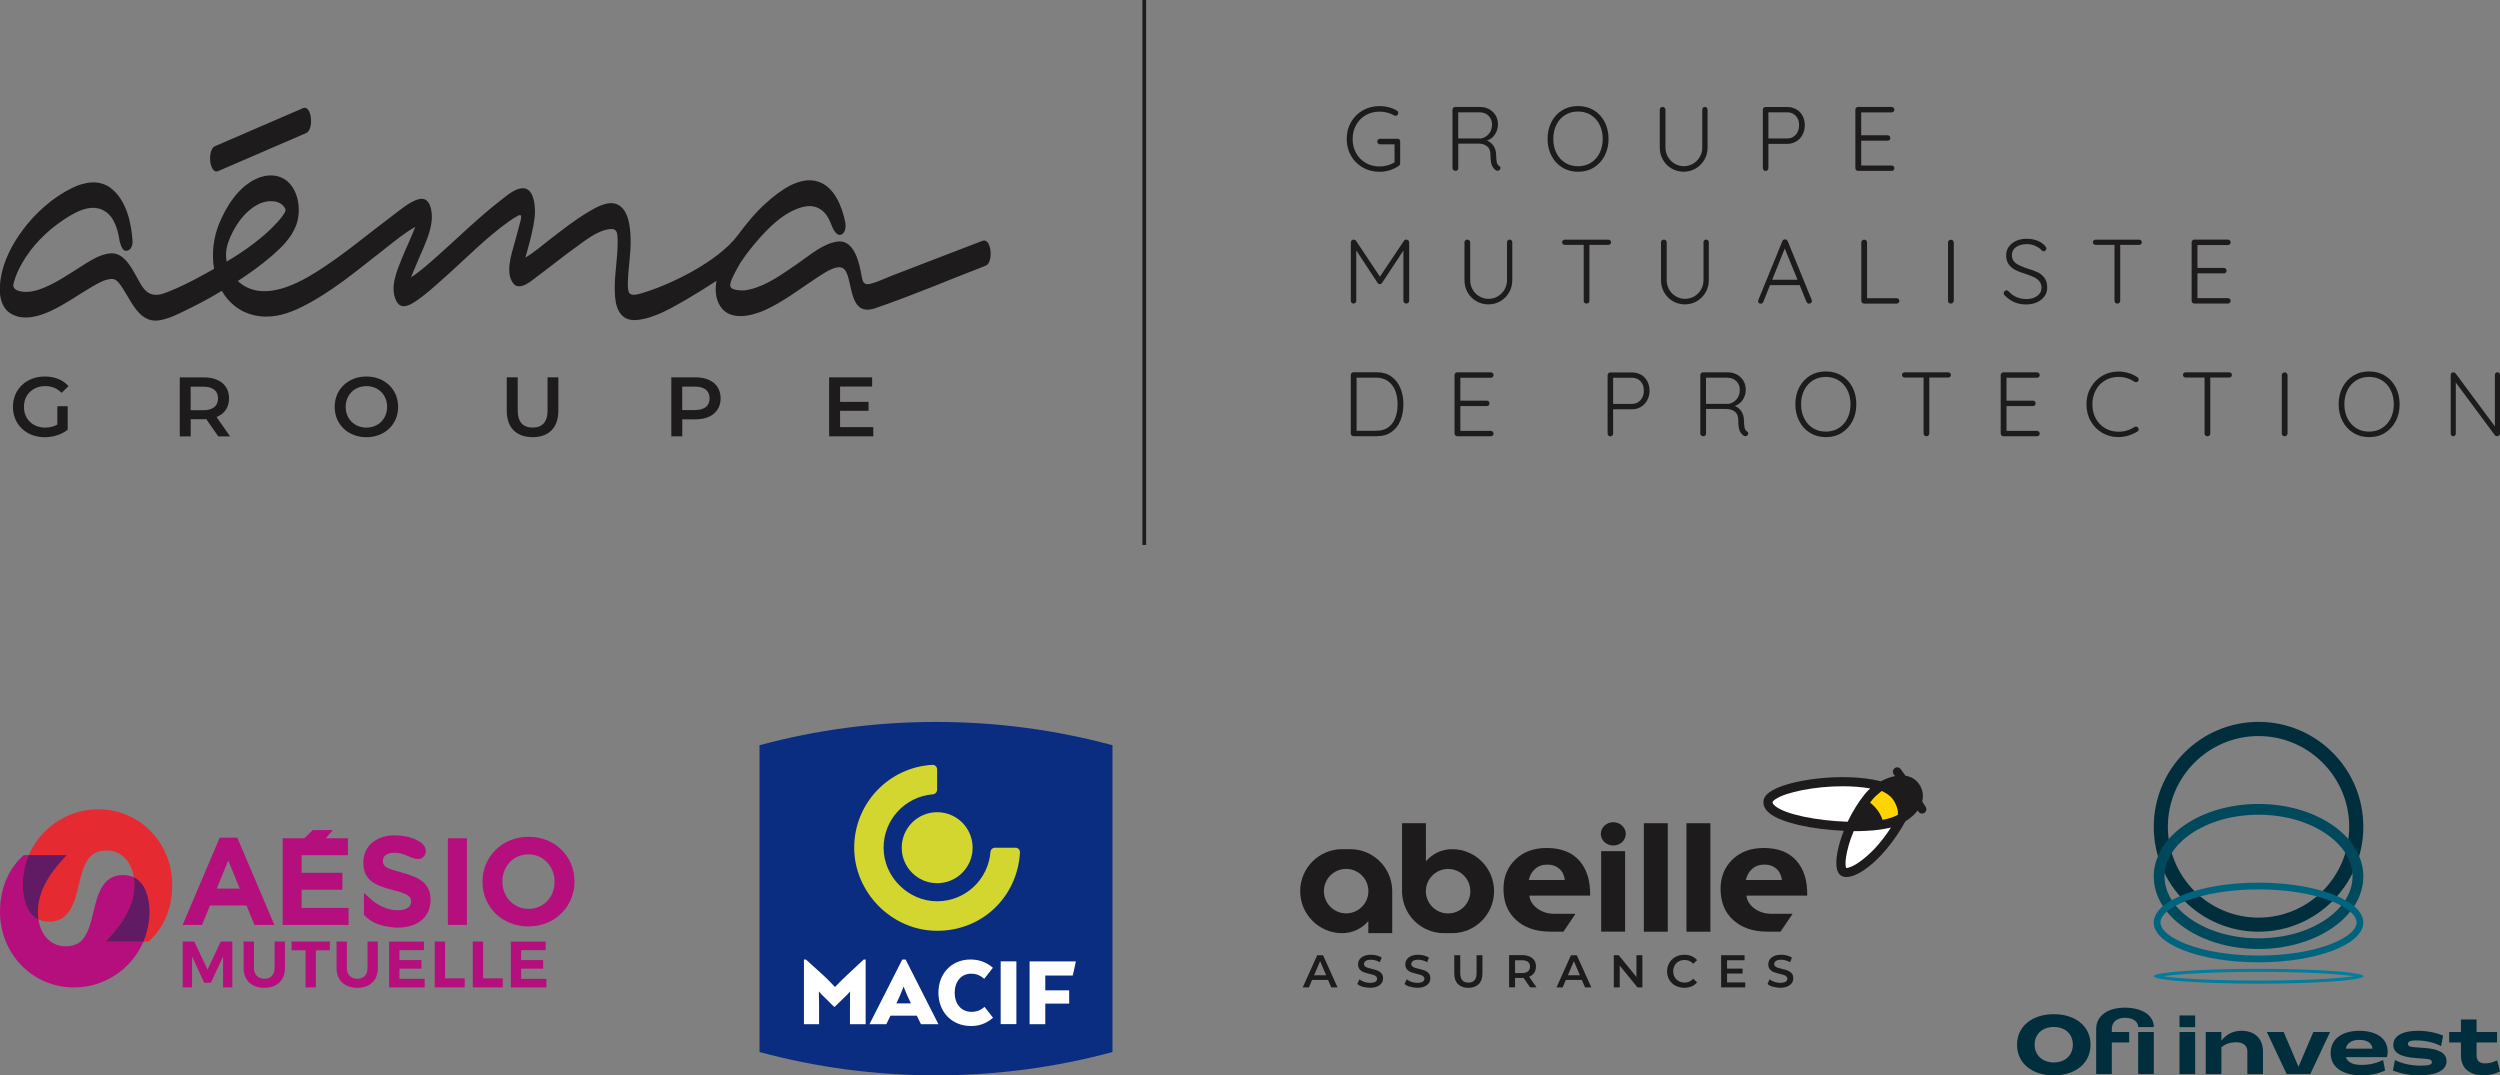 <svg width="372" height="160" viewBox="0 0 372 160" fill="none" xmlns="http://www.w3.org/2000/svg">
<rect x="0" y="0" width="372" height="160" fill="#808080" stroke="none"/>
<g clip-path="url(#clip0_1553_12571)">
<path d="M305.608 150.916C308.843 150.891 311.102 152.767 311.069 155.45C311.102 158.15 308.843 160.042 305.608 160.008C302.374 160.042 300.089 158.158 300.139 155.45C300.106 152.775 302.374 150.891 305.608 150.916ZM305.608 152.817C303.903 152.817 302.752 153.885 302.752 155.441C302.752 156.997 303.903 158.091 305.608 158.091C307.314 158.091 308.439 157.023 308.439 155.441C308.439 153.86 307.297 152.817 305.608 152.817Z" fill="#002E3D"/>
<path d="M311.91 153.566V153.111C311.91 151.168 313.599 149.94 316.195 149.94C318.79 149.94 320.487 151.11 320.487 152.825H318.16C318.16 151.993 317.379 151.446 316.195 151.446C315.01 151.446 314.237 152.077 314.237 153.111V153.566H316.816V155.122H314.237V159.815H311.91V153.566ZM320.487 153.566V159.815H318.16V153.566H320.487Z" fill="#002E3D"/>
<path d="M326.636 153.565V159.815H324.309V153.565H326.636Z" fill="#002E3D"/>
<path d="M326.636 151.102H324.309V152.843H326.636V151.102Z" fill="#002E3D"/>
<path d="M330.542 153.566V154.836C331.323 153.869 332.314 153.381 333.524 153.381C335.515 153.381 336.733 154.55 336.733 156.459V159.824H334.406V156.459C334.406 155.576 333.785 155.088 332.726 155.088C331.953 155.088 331.088 155.315 330.542 155.845V159.815H328.215V153.566H330.542Z" fill="#002E3D"/>
<path d="M339.808 153.565L342.017 158.73L344.226 153.565H346.713L343.773 159.815H340.253L337.312 153.565H339.799H339.808Z" fill="#002E3D"/>
<path d="M351.024 153.381C353.696 153.381 355.284 154.55 355.284 156.501C355.284 156.737 355.25 157.014 355.183 157.3H349.059C349.327 158.074 350.109 158.461 351.411 158.461C352.562 158.461 353.545 158.234 354.603 157.729L354.906 159.285C353.906 159.773 352.738 160.009 351.419 160.009C348.521 160.009 346.799 158.781 346.799 156.686C346.799 154.592 348.513 153.389 351.033 153.389L351.024 153.381ZM351.058 154.735C349.941 154.735 349.235 155.181 349.05 156.039H353.032C352.931 155.189 352.217 154.735 351.05 154.735H351.058Z" fill="#002E3D"/>
<path d="M356.367 157.721C357.35 158.259 358.786 158.57 360.156 158.57C361.357 158.57 361.861 158.444 361.861 158.057C361.861 157.712 361.575 157.595 360.744 157.536L359.467 157.435C357.165 157.275 356.123 156.636 356.123 155.484C356.123 154.155 357.484 153.381 359.778 153.381C361.122 153.381 362.508 153.658 363.533 154.104L363.23 155.669C362.802 155.408 362.247 155.206 361.559 155.046C360.878 154.886 360.189 154.811 359.484 154.811C358.702 154.811 358.299 154.962 358.299 155.324C358.299 155.66 358.601 155.786 359.442 155.837L360.752 155.938C362.953 156.072 364.045 156.737 364.045 157.906C364.045 159.252 362.558 160.009 360.03 160.009C358.568 160.009 357.257 159.773 356.064 159.285L356.367 157.729V157.721Z" fill="#002E3D"/>
<path d="M366.187 155.121H364.439V153.565H366.187V151.698H368.514V153.565H371.563V155.121H368.514V157.014C368.514 157.796 368.925 158.233 369.791 158.233C370.345 158.233 370.992 158.074 371.572 157.771L372 159.411C371.261 159.806 370.53 160 369.614 160C367.388 160 366.187 158.94 366.187 157.014V155.121Z" fill="#002E3D"/>
<path d="M336.07 109.526C343.505 109.526 349.562 115.582 349.562 123.034C349.562 130.486 343.513 136.542 336.07 136.542C328.627 136.542 322.579 130.486 322.579 123.034C322.579 115.582 328.627 109.526 336.07 109.526ZM336.07 107.415C327.459 107.415 320.479 114.404 320.479 123.026C320.479 131.647 327.459 138.636 336.07 138.636C344.681 138.636 351.662 131.647 351.662 123.026C351.662 114.404 344.681 107.415 336.07 107.415Z" fill="#002E3D"/>
<path d="M336.07 121.234C339.909 121.234 343.505 122.252 346.185 124.111C348.688 125.844 350.057 128.081 350.057 130.427C350.057 132.774 348.68 135.011 346.185 136.744C343.505 138.603 339.909 139.621 336.07 139.621C332.231 139.621 328.636 138.603 325.956 136.744C323.452 135.011 322.083 132.774 322.083 130.427C322.083 128.081 323.461 125.844 325.956 124.111C328.636 122.252 332.231 121.234 336.07 121.234ZM336.07 119.628C327.459 119.628 320.479 124.464 320.479 130.419C320.479 136.374 327.459 141.21 336.07 141.21C344.681 141.21 351.662 136.374 351.662 130.419C351.662 124.464 344.681 119.628 336.07 119.628Z" fill="#00485C"/>
<path d="M336.07 132.345C340.119 132.345 343.908 132.942 346.739 134.019C349.192 134.953 350.662 136.164 350.662 137.266C350.662 138.367 349.201 139.587 346.739 140.512C343.908 141.589 340.111 142.186 336.07 142.186C332.029 142.186 328.232 141.589 325.401 140.512C322.948 139.579 321.478 138.367 321.478 137.266C321.478 136.164 322.94 134.944 325.401 134.019C328.232 132.942 332.029 132.345 336.07 132.345ZM336.07 131.336C327.459 131.336 320.479 133.994 320.479 137.266C320.479 140.537 327.459 143.195 336.07 143.195C344.681 143.195 351.662 140.537 351.662 137.266C351.662 133.994 344.681 131.336 336.07 131.336Z" fill="#00647F"/>
<path d="M336.07 144.616C343.16 144.616 348.142 144.936 350.251 145.264C348.142 145.584 343.16 145.912 336.07 145.912C328.98 145.912 323.998 145.592 321.89 145.264C323.998 144.944 328.98 144.616 336.07 144.616ZM336.07 144.162C327.459 144.162 320.479 144.658 320.479 145.264C320.479 145.87 327.459 146.366 336.07 146.366C344.681 146.366 351.662 145.87 351.662 145.264C351.662 144.658 344.681 144.162 336.07 144.162Z" fill="#007D9F"/>
<path d="M286.54 120.073L286.019 119.258C286.246 118.408 286.12 117.55 285.624 116.768C285.162 116.028 284.448 115.574 283.541 115.431L282.827 114.447C282.617 114.161 282.213 114.093 281.928 114.304C281.642 114.514 281.575 114.918 281.785 115.204L281.987 115.481C281.264 115.616 280.542 115.893 279.87 116.255C274.434 114.867 265.857 115.994 263.287 117.887C262.715 118.307 262.413 118.787 262.396 119.3C262.371 119.905 262.656 120.46 263.245 120.957C265.025 122.479 269.839 123.429 274.359 123.623C273.409 126.011 273.031 128.232 273.367 129.426C273.561 130.082 273.939 130.335 274.224 130.427C274.384 130.478 274.56 130.503 274.745 130.503C276.828 130.503 280.659 127.382 283.515 122.235C283.515 122.227 283.524 122.21 283.532 122.201C284.28 121.747 284.902 121.2 285.355 120.595L285.464 120.763C285.59 120.957 285.792 121.057 286.002 121.057C286.12 121.057 286.246 121.024 286.346 120.957C286.64 120.763 286.733 120.368 286.54 120.065V120.073Z" fill="#1D1B1B"/>
<path d="M274.712 129.14C274.762 129.199 275.611 129.098 277.022 128.013C278.164 127.13 279.609 125.843 281.382 123.135C281.382 123.135 280.164 123.438 278.803 123.555C277.005 123.707 275.829 123.673 275.829 123.673C274.561 126.709 274.477 128.871 274.72 129.149L274.712 129.14Z" fill="white"/>
<path d="M279.979 117.702L279.215 118.366C278.996 118.56 278.803 118.753 278.635 118.955C278.509 119.106 278.383 119.266 278.266 119.426C278.786 119.83 279.702 120.696 280.122 121.991C280.122 121.991 280.853 121.857 281.323 121.697C281.895 121.512 282.399 121.251 282.399 121.251C282.466 120.772 282.332 119.947 281.702 118.997C281.265 118.341 280.425 117.878 279.971 117.693L279.979 117.702Z" fill="#FFD400"/>
<path d="M274.199 116.995C269.999 116.995 265.748 117.878 264.202 118.913C263.858 119.14 263.765 119.308 263.757 119.35C263.74 119.552 263.95 119.771 264.118 119.914C265.622 121.201 270.444 122.134 274.93 122.277C275.627 120.822 276.509 119.359 277.559 118.072C277.769 117.819 278.013 117.567 278.29 117.323C276.996 117.096 275.593 116.995 274.19 116.995H274.199Z" fill="white"/>
<path d="M197.626 145.819H195.232L194.761 146.929H193.846L195.996 142.144H196.87L199.029 146.929H198.096L197.618 145.819H197.626ZM197.332 145.121L196.433 143.027L195.534 145.121H197.332Z" fill="#1D1B1B"/>
<path d="M202.784 146.837C202.439 146.736 202.17 146.593 201.969 146.417L202.28 145.727C202.473 145.878 202.716 146.013 203.002 146.106C203.288 146.207 203.573 146.249 203.859 146.249C204.212 146.249 204.481 146.19 204.657 146.08C204.833 145.971 204.917 145.82 204.917 145.626C204.917 145.492 204.867 145.374 204.766 145.29C204.665 145.197 204.548 145.13 204.397 145.079C204.245 145.029 204.044 144.97 203.783 144.911C203.422 144.827 203.12 144.735 202.901 144.65C202.674 144.566 202.481 144.423 202.322 144.247C202.162 144.062 202.078 143.809 202.078 143.498C202.078 143.237 202.154 142.994 202.296 142.775C202.439 142.556 202.658 142.388 202.943 142.262C203.229 142.136 203.59 142.068 204.01 142.068C204.304 142.068 204.59 142.102 204.867 142.178C205.153 142.253 205.396 142.354 205.598 142.489L205.321 143.179C205.111 143.052 204.892 142.96 204.665 142.901C204.439 142.834 204.22 142.809 204.002 142.809C203.649 142.809 203.388 142.867 203.22 142.985C203.052 143.103 202.96 143.263 202.96 143.456C202.96 143.591 203.01 143.708 203.111 143.793C203.212 143.877 203.33 143.944 203.481 143.994C203.632 144.045 203.834 144.104 204.094 144.163C204.447 144.247 204.741 144.331 204.968 144.415C205.195 144.508 205.388 144.642 205.556 144.819C205.715 145.004 205.799 145.248 205.799 145.559C205.799 145.82 205.732 146.064 205.589 146.274C205.447 146.484 205.228 146.661 204.934 146.787C204.64 146.913 204.287 146.98 203.867 146.98C203.498 146.98 203.136 146.93 202.8 146.82" fill="#1D1B1B"/>
<path d="M209.817 146.837C209.472 146.736 209.204 146.593 209.002 146.417L209.313 145.727C209.506 145.878 209.75 146.013 210.035 146.106C210.321 146.207 210.606 146.249 210.892 146.249C211.245 146.249 211.514 146.19 211.69 146.08C211.867 145.971 211.951 145.82 211.951 145.626C211.951 145.492 211.9 145.374 211.799 145.29C211.699 145.197 211.581 145.13 211.43 145.079C211.279 145.029 211.077 144.97 210.817 144.911C210.455 144.827 210.153 144.735 209.934 144.65C209.708 144.566 209.514 144.423 209.355 144.247C209.195 144.062 209.111 143.809 209.111 143.498C209.111 143.237 209.187 142.994 209.33 142.775C209.472 142.556 209.691 142.388 209.976 142.262C210.262 142.136 210.623 142.068 211.043 142.068C211.337 142.068 211.623 142.102 211.9 142.178C212.186 142.253 212.429 142.354 212.631 142.489L212.354 143.179C212.144 143.052 211.925 142.96 211.699 142.901C211.472 142.834 211.253 142.809 211.035 142.809C210.682 142.809 210.422 142.867 210.254 142.985C210.086 143.103 209.993 143.263 209.993 143.456C209.993 143.591 210.044 143.708 210.144 143.793C210.245 143.877 210.363 143.944 210.514 143.994C210.665 144.045 210.867 144.104 211.127 144.163C211.48 144.247 211.774 144.331 212.001 144.415C212.228 144.508 212.421 144.642 212.589 144.819C212.749 145.004 212.833 145.248 212.833 145.559C212.833 145.82 212.765 146.064 212.623 146.274C212.48 146.484 212.261 146.661 211.967 146.787C211.673 146.913 211.321 146.98 210.901 146.98C210.531 146.98 210.178 146.93 209.834 146.82" fill="#1D1B1B"/>
<path d="M216.949 146.434C216.579 146.064 216.395 145.534 216.395 144.836V142.136H217.285V144.802C217.285 145.744 217.688 146.215 218.503 146.215C219.318 146.215 219.713 145.744 219.713 144.802V142.136H220.586V144.836C220.586 145.534 220.402 146.064 220.032 146.434C219.662 146.804 219.15 146.989 218.495 146.989C217.839 146.989 217.319 146.804 216.949 146.434Z" fill="#1D1B1B"/>
<path d="M227.684 146.921L226.71 145.517C226.71 145.517 226.609 145.517 226.525 145.517H225.441V146.913H224.551V142.127H226.517C226.928 142.127 227.289 142.194 227.6 142.329C227.911 142.463 228.146 142.665 228.306 142.918C228.474 143.17 228.55 143.473 228.55 143.826C228.55 144.179 228.457 144.499 228.289 144.76C228.113 145.02 227.861 145.214 227.533 145.34L228.634 146.913H227.676L227.684 146.921ZM227.365 143.128C227.163 142.96 226.869 142.884 226.483 142.884H225.441V144.793H226.483C226.869 144.793 227.163 144.709 227.365 144.541C227.567 144.373 227.667 144.137 227.667 143.834C227.667 143.532 227.567 143.296 227.365 143.128Z" fill="#1D1B1B"/>
<path d="M235.388 145.819H232.994L232.523 146.929H231.607L233.758 142.144H234.632L236.791 146.929H235.858L235.379 145.819H235.388ZM235.094 145.121L234.195 143.027L233.296 145.121H235.094Z" fill="#1D1B1B"/>
<path d="M244.386 142.136V146.922H243.655L241.017 143.683V146.922H240.135V142.136H240.866L243.503 145.374V142.136H244.386Z" fill="#1D1B1B"/>
<path d="M249.308 146.678C248.921 146.467 248.61 146.173 248.392 145.794C248.174 145.424 248.064 144.995 248.064 144.533C248.064 144.062 248.174 143.641 248.4 143.263C248.627 142.893 248.93 142.598 249.316 142.388C249.703 142.178 250.139 142.068 250.627 142.068C251.021 142.068 251.374 142.136 251.702 142.27C252.021 142.405 252.298 142.607 252.525 142.867L251.954 143.406C251.61 143.027 251.181 142.842 250.677 142.842C250.349 142.842 250.055 142.918 249.795 143.061C249.535 143.204 249.333 143.406 249.19 143.658C249.047 143.91 248.972 144.205 248.972 144.524C248.972 144.852 249.047 145.138 249.19 145.391C249.333 145.643 249.535 145.845 249.795 145.988C250.055 146.131 250.349 146.207 250.677 146.207C251.181 146.207 251.61 146.013 251.954 145.635L252.525 146.181C252.298 146.442 252.03 146.644 251.702 146.778C251.374 146.913 251.013 146.98 250.627 146.98C250.139 146.98 249.711 146.871 249.316 146.661" fill="#1D1B1B"/>
<path d="M259.691 146.181V146.922H256.104V142.136H259.59V142.884H256.986V144.129H259.296V144.861H256.986V146.181H259.691Z" fill="#1D1B1B"/>
<path d="M263.825 146.837C263.48 146.736 263.211 146.593 263.01 146.417L263.321 145.727C263.514 145.878 263.757 146.013 264.043 146.106C264.329 146.207 264.614 146.249 264.9 146.249C265.253 146.249 265.522 146.19 265.698 146.08C265.874 145.971 265.958 145.82 265.958 145.626C265.958 145.492 265.908 145.374 265.807 145.29C265.706 145.197 265.589 145.13 265.438 145.079C265.286 145.029 265.085 144.97 264.824 144.911C264.463 144.827 264.161 144.735 263.942 144.65C263.715 144.566 263.522 144.423 263.363 144.247C263.203 144.062 263.119 143.809 263.119 143.498C263.119 143.237 263.195 142.994 263.337 142.775C263.48 142.556 263.699 142.388 263.984 142.262C264.27 142.136 264.631 142.068 265.051 142.068C265.345 142.068 265.631 142.102 265.908 142.178C266.194 142.253 266.437 142.354 266.639 142.489L266.362 143.179C266.152 143.052 265.933 142.96 265.706 142.901C265.48 142.834 265.261 142.809 265.043 142.809C264.69 142.809 264.43 142.867 264.261 142.985C264.093 143.103 264.001 143.263 264.001 143.456C264.001 143.591 264.051 143.708 264.152 143.793C264.253 143.877 264.371 143.944 264.522 143.994C264.673 144.045 264.875 144.104 265.135 144.163C265.488 144.247 265.782 144.331 266.009 144.415C266.236 144.508 266.429 144.642 266.597 144.819C266.756 145.004 266.841 145.248 266.841 145.559C266.841 145.82 266.773 146.064 266.622 146.274C266.479 146.484 266.261 146.661 265.967 146.787C265.673 146.913 265.32 146.98 264.9 146.98C264.53 146.98 264.177 146.93 263.833 146.82" fill="#1D1B1B"/>
<path d="M203.6 138.855H207.162V132.337H207.153C207.011 129.006 204.272 126.356 200.92 126.356H199.71C196.266 126.356 193.469 129.157 193.469 132.606C193.469 136.054 196.266 138.855 199.71 138.855C201.273 138.855 202.668 138.157 203.608 137.055V138.855H203.6ZM200.307 135.911C198.484 135.911 196.997 134.431 196.997 132.597C196.997 130.772 198.476 129.292 200.307 129.292C202.13 129.292 203.617 130.772 203.617 132.597C203.617 134.422 202.138 135.911 200.307 135.911Z" fill="#1D1B1B"/>
<path d="M212.185 122.496H208.623V132.875H208.631C208.774 136.206 211.513 138.855 214.865 138.855H216.074C219.519 138.855 222.316 136.054 222.316 132.606C222.316 129.158 219.519 126.357 216.074 126.357C214.512 126.357 213.117 127.055 212.177 128.157V122.496H212.185ZM215.478 129.3C217.301 129.3 218.788 130.781 218.788 132.614C218.788 134.44 217.309 135.92 215.478 135.92C213.655 135.92 212.168 134.44 212.168 132.614C212.168 130.789 213.647 129.3 215.478 129.3Z" fill="#1D1B1B"/>
<path d="M227.575 133.27H236.614C236.656 131.075 236.127 129.342 235.018 128.081C233.909 126.819 232.279 126.18 230.137 126.18C228.222 126.18 226.667 126.752 225.491 127.895C224.307 129.039 223.719 130.494 223.719 132.261C223.719 134.229 224.349 135.776 225.617 136.912C226.802 137.98 228.423 138.628 230.683 138.628H232.64L234.438 135.97H231.246C228.952 135.97 227.583 134.347 227.583 133.262L227.575 133.27ZM228.432 129.283C228.91 128.863 229.515 128.652 230.246 128.652C230.96 128.652 231.548 128.854 232.019 129.258C232.481 129.662 232.758 130.225 232.85 130.94H227.482C227.633 130.259 227.953 129.704 228.432 129.283Z" fill="#1D1B1B"/>
<path d="M241.814 126.651H238.252V138.628H241.814V126.651Z" fill="#1D1B1B"/>
<path d="M241.914 124.077C241.914 125.036 241.083 125.81 240.058 125.81C239.033 125.81 238.201 125.036 238.201 124.077C238.201 123.119 239.033 122.345 240.058 122.345C241.083 122.345 241.914 123.119 241.914 124.077Z" fill="#1D1B1B"/>
<path d="M248.165 122.496H244.604V138.637H248.165V122.496Z" fill="#1D1B1B"/>
<path d="M254.507 122.496H250.945V138.637H254.507V122.496Z" fill="#1D1B1B"/>
<path d="M259.875 133.27H268.915C268.957 131.075 268.427 129.342 267.318 128.081C266.21 126.819 264.58 126.18 262.438 126.18C260.522 126.18 258.968 126.752 257.792 127.895C256.608 129.039 256.02 130.494 256.02 132.261C256.02 134.229 256.65 135.776 257.918 136.912C259.103 137.98 260.724 138.628 262.984 138.628H264.941L266.739 135.97H263.547C261.253 135.97 259.884 134.347 259.884 133.262L259.875 133.27ZM260.732 129.283C261.211 128.863 261.816 128.652 262.547 128.652C263.261 128.652 263.849 128.854 264.319 129.258C264.781 129.662 265.059 130.225 265.151 130.94H259.783C259.934 130.259 260.253 129.704 260.732 129.283Z" fill="#1D1B1B"/>
<path d="M165.537 110.889V156.543C157.161 158.806 148.357 160.009 139.276 160.009C130.195 160.009 121.391 158.806 113.016 156.543V110.889C121.383 108.627 130.187 107.424 139.276 107.424C148.366 107.424 157.161 108.627 165.537 110.889Z" fill="#0A2D82"/>
<path d="M144.727 126.137C144.727 129.056 142.366 131.42 139.451 131.42C136.536 131.42 134.176 129.056 134.176 126.137C134.176 123.219 136.536 120.855 139.451 120.855C142.366 120.855 144.727 123.219 144.727 126.137Z" fill="#D3D62E"/>
<path d="M151.205 126.138H147.971C147.694 126.18 147.458 126.39 147.391 126.668C147.114 130.823 143.67 134.111 139.444 134.111C135.219 134.111 131.48 130.545 131.48 126.138C131.48 121.966 134.681 118.543 138.764 118.198C139.142 118.198 139.444 117.862 139.444 117.483V114.489C139.444 114.11 139.142 113.808 138.764 113.808C132.262 114.152 127.104 119.544 127.104 126.138C127.104 132.732 132.631 138.502 139.453 138.502C146.274 138.502 151.432 133.321 151.776 126.794C151.768 126.458 151.524 126.188 151.205 126.138Z" fill="#D3D62E"/>
<path d="M126.474 149.242C126.474 148.738 126.474 148.115 126.49 147.552H126.474C126.213 147.863 125.919 148.174 125.491 148.561L124.214 149.806H124.105L122.844 148.561C122.433 148.174 122.122 147.863 121.878 147.552H121.845C121.862 148.107 121.878 148.729 121.878 149.242V152.396H119.627V142.774H119.921L122.416 145.037C122.811 145.39 123.642 146.198 124.231 146.854H124.264C124.819 146.248 125.701 145.399 126.096 145.037L128.515 142.774H128.809V152.396H126.474V149.242Z" fill="white"/>
<path d="M133.378 149.301H135.545L135.436 149.074C135.159 148.485 134.814 147.754 134.47 146.82H134.453C134.109 147.754 133.772 148.485 133.487 149.074L133.378 149.301ZM136.41 151.135H132.496L131.891 152.396H129.379L134.26 142.774H134.755L139.636 152.396H137.04L136.419 151.135H136.41Z" fill="white"/>
<path d="M147.76 151.446C146.878 152.211 145.82 152.674 144.501 152.674C141.56 152.674 139.637 150.512 139.637 147.72C139.637 144.743 141.712 142.774 144.392 142.774C145.811 142.774 146.887 143.262 147.743 144.002L146.45 145.651C145.954 145.197 145.324 144.886 144.518 144.886C142.989 144.886 142.056 146.097 142.056 147.72C142.056 149.343 142.989 150.563 144.568 150.563C145.332 150.563 145.988 150.302 146.492 149.814L147.769 151.446H147.76Z" fill="white"/>
<path d="M151.238 143.052H148.902V152.388H151.238V143.052Z" fill="white"/>
<path d="M155.539 145.163V147.358H159.092V149.335H155.539V152.396H153.203V143.052H160.092L159.63 145.163H155.539Z" fill="white"/>
<path d="M10.996 146.929C17.213 146.929 22.245 141.891 22.245 135.667C22.245 133.791 21.674 130.208 18.314 130.208C15.474 130.208 14.584 132.647 13.912 135.667C13.013 139.738 11.971 140.806 9.694 140.806C7.552 140.806 5.637 138.998 5.637 135.667C5.637 131.638 8.77 128.535 9.921 127.239H3.537C1.21 129.3 0 132.311 0 135.659C0 141.883 4.78 146.929 10.996 146.929Z" fill="#B50E7D"/>
<path d="M14.633 120.427C8.417 120.427 3.385 125.473 3.385 131.689C3.385 133.565 3.956 137.148 7.316 137.148C10.156 137.148 11.046 134.708 11.718 131.689C12.617 127.618 13.659 126.55 15.935 126.55C18.078 126.55 19.993 128.358 19.993 131.689C19.993 135.718 16.868 138.821 15.709 140.117H22.093C24.42 138.056 25.63 135.045 25.63 131.689C25.63 125.465 20.85 120.427 14.633 120.427Z" fill="#E62A32"/>
<path d="M21.329 140.125H15.709C16.86 138.829 19.993 135.726 19.993 131.697C19.993 131.293 19.968 130.906 19.909 130.545C21.866 131.478 22.244 134.136 22.244 135.667C22.244 137.198 21.917 138.754 21.329 140.125ZM3.385 131.697C3.385 133.228 3.763 135.886 5.72 136.819C5.67 136.458 5.636 136.071 5.636 135.667C5.636 131.638 8.77 128.535 9.921 127.239H4.3C3.712 128.61 3.385 130.116 3.385 131.697Z" fill="#611A64"/>
<path d="M32.695 124.641H35.308L40.827 137.627H37.861L36.685 134.734H31.242L30.066 137.627H27.176L32.695 124.641ZM35.677 132.227L33.964 128.047L32.25 132.227H35.669H35.677Z" fill="#B50E7D"/>
<path d="M42.062 124.733H45.272L46.54 123.514H49.522L48.489 124.733H51.774V127.257H44.877V129.872H50.95V132.396H44.877V135.104H51.866V137.627H42.062V124.733Z" fill="#B50E7D"/>
<path d="M66.643 124.733H69.474V137.627H66.643V124.733Z" fill="#B50E7D"/>
<path d="M71.793 131.218V131.184C71.793 127.517 74.683 124.515 78.656 124.515C82.63 124.515 85.486 127.484 85.486 131.151V131.184C85.486 134.852 82.596 137.854 78.623 137.854C74.649 137.854 71.793 134.885 71.793 131.218ZM82.521 131.218V131.184C82.521 128.972 80.899 127.13 78.623 127.13C76.346 127.13 74.758 128.939 74.758 131.151V131.184C74.758 133.397 76.38 135.239 78.656 135.239C80.933 135.239 82.521 133.43 82.521 131.218Z" fill="#B50E7D"/>
<path d="M59.846 129.839C57.544 129.25 56.973 128.964 56.973 128.089V128.047C56.973 127.4 57.561 126.886 58.687 126.886C59.434 126.886 60.199 127.105 60.972 127.5C61.803 127.862 62.652 128.056 63.156 127.324C63.626 126.634 63.232 125.785 62.602 125.347C62.282 125.129 61.425 124.632 60.35 124.447H60.333C59.821 124.355 59.283 124.296 58.729 124.296C56.007 124.296 54.066 125.894 54.066 128.316V128.358C54.066 131.008 55.797 131.748 58.485 132.438C60.711 133.01 61.165 133.388 61.165 134.137V134.179C61.165 134.961 60.443 135.44 59.241 135.44C58.922 135.44 58.611 135.415 58.309 135.373C56.956 135.129 55.805 134.322 55.528 134.095C55.318 133.926 54.697 133.363 54.15 132.883V136.113C55.016 137.089 56.284 137.762 58.216 137.955C58.536 138.006 58.855 138.031 59.174 138.031C62.047 138.031 64.063 136.542 64.063 133.893V133.859C64.063 131.538 62.543 130.562 59.838 129.855L59.846 129.839Z" fill="#B50E7D"/>
<path d="M28.899 140.1L30.882 144.271L32.856 140.1H34.57V146.921H33.192V142.32L31.386 146.231H30.386L28.58 142.32V146.921H27.186V140.1H28.908H28.899Z" fill="#B50E7D"/>
<path d="M39.342 145.642C40.257 145.642 40.862 145.045 40.862 144.061V140.1H42.399V144.061C42.399 145.861 41.223 146.988 39.342 146.988C37.46 146.988 36.25 145.869 36.25 144.061V140.1H37.787V144.061C37.787 145.045 38.426 145.642 39.342 145.642Z" fill="#B50E7D"/>
<path d="M49.084 140.1V141.403H47.001V146.921H45.464V141.403H43.389V140.1H49.084Z" fill="#B50E7D"/>
<path d="M53.168 145.642C54.083 145.642 54.688 145.045 54.688 144.061V140.1H56.225V144.061C56.225 145.861 55.049 146.988 53.168 146.988C51.286 146.988 50.076 145.869 50.076 144.061V140.1H51.614V144.061C51.614 145.045 52.252 145.642 53.168 145.642Z" fill="#B50E7D"/>
<path d="M63.082 140.1V141.378H59.436V142.858H62.712V144.137H59.436V145.651H63.191V146.929H57.898V140.108H63.082V140.1Z" fill="#B50E7D"/>
<path d="M66.223 140.1V145.575H69.146V146.921H64.686V140.1H66.223Z" fill="#B50E7D"/>
<path d="M71.885 140.1V145.575H74.808V146.921H70.348V140.1H71.885Z" fill="#B50E7D"/>
<path d="M81.193 140.1V141.378H77.547V142.858H80.823V144.137H77.547V145.651H81.302V146.929H76.01V140.108H81.193V140.1Z" fill="#B50E7D"/>
<path d="M208.228 20.741C208.304 20.817 208.346 20.918 208.346 21.035V24.307C208.346 24.459 208.279 24.585 208.144 24.677C207.741 24.955 207.288 25.174 206.792 25.333C206.296 25.485 205.792 25.561 205.271 25.561C204.347 25.561 203.516 25.35 202.776 24.921C202.037 24.492 201.449 23.912 201.029 23.172C200.601 22.432 200.391 21.599 200.391 20.674C200.391 19.749 200.601 18.916 201.029 18.176C201.458 17.436 202.037 16.847 202.776 16.426C203.516 16.006 204.347 15.787 205.271 15.787C205.75 15.787 206.212 15.846 206.666 15.964C207.111 16.081 207.514 16.25 207.867 16.468C207.993 16.552 208.06 16.662 208.06 16.805C208.06 16.923 208.018 17.023 207.943 17.108C207.867 17.192 207.775 17.234 207.682 17.234C207.59 17.234 207.514 17.209 207.439 17.166C206.758 16.796 206.044 16.611 205.28 16.611C204.515 16.611 203.818 16.788 203.213 17.141C202.6 17.494 202.13 17.982 201.785 18.605C201.441 19.227 201.273 19.917 201.273 20.691C201.273 21.464 201.441 22.154 201.785 22.776C202.13 23.399 202.608 23.887 203.213 24.24C203.827 24.593 204.515 24.77 205.28 24.77C205.666 24.77 206.061 24.72 206.456 24.61C206.851 24.501 207.204 24.349 207.506 24.164V21.473H205.364C205.246 21.473 205.145 21.431 205.061 21.355C204.977 21.279 204.935 21.178 204.935 21.061C204.935 20.943 204.977 20.842 205.061 20.766C205.145 20.691 205.246 20.649 205.364 20.649H207.951C208.069 20.649 208.17 20.691 208.245 20.766L208.228 20.741Z" fill="#1D1B1B"/>
<path d="M223.257 25.03C223.257 25.073 223.24 25.131 223.206 25.207C223.173 25.274 223.122 25.316 223.055 25.358C222.988 25.392 222.921 25.409 222.853 25.409C222.761 25.409 222.685 25.392 222.627 25.358C222.375 25.215 222.173 24.98 222.013 24.652C221.862 24.324 221.786 23.802 221.786 23.088C221.786 22.457 221.61 22.011 221.257 21.75C220.904 21.489 220.484 21.363 219.997 21.363H216.99V25.014C216.99 25.131 216.956 25.232 216.88 25.308C216.805 25.384 216.712 25.426 216.595 25.426C216.469 25.426 216.36 25.384 216.267 25.308C216.175 25.232 216.133 25.131 216.133 25.014V16.325C216.133 16.207 216.175 16.107 216.25 16.031C216.326 15.955 216.427 15.913 216.544 15.913H220.207C220.72 15.913 221.182 16.022 221.593 16.25C221.997 16.468 222.316 16.779 222.551 17.166C222.778 17.553 222.895 17.999 222.895 18.487C222.895 19.067 222.744 19.572 222.442 20.018C222.139 20.455 221.744 20.758 221.257 20.918C221.652 21.069 221.98 21.33 222.232 21.7C222.484 22.07 222.618 22.516 222.627 23.037C222.635 23.601 222.677 23.996 222.744 24.223C222.811 24.45 222.921 24.61 223.08 24.702C223.215 24.795 223.282 24.904 223.282 25.039L223.257 25.03ZM220.232 20.615C220.552 20.59 220.846 20.48 221.114 20.304C221.383 20.119 221.602 19.875 221.77 19.572C221.929 19.261 222.013 18.907 222.013 18.512C222.013 17.999 221.837 17.57 221.492 17.225C221.148 16.88 220.686 16.712 220.132 16.712H216.981V20.606H220.241L220.232 20.615Z" fill="#1D1B1B"/>
<path d="M238.772 23.18C238.386 23.92 237.848 24.5 237.159 24.929C236.471 25.358 235.689 25.56 234.816 25.56C233.942 25.56 233.152 25.35 232.472 24.929C231.791 24.509 231.245 23.928 230.859 23.18C230.473 22.44 230.279 21.599 230.279 20.665C230.279 19.731 230.473 18.882 230.859 18.142C231.245 17.402 231.783 16.821 232.472 16.401C233.161 15.98 233.942 15.778 234.816 15.778C235.689 15.778 236.479 15.989 237.159 16.401C237.84 16.813 238.386 17.393 238.772 18.142C239.159 18.89 239.352 19.723 239.352 20.665C239.352 21.607 239.159 22.431 238.772 23.18ZM238.016 18.554C237.706 17.931 237.269 17.452 236.714 17.107C236.16 16.762 235.521 16.594 234.807 16.594C234.093 16.594 233.455 16.762 232.9 17.107C232.346 17.452 231.909 17.931 231.598 18.554C231.287 19.176 231.128 19.874 231.128 20.665C231.128 21.456 231.287 22.154 231.598 22.776C231.909 23.399 232.346 23.878 232.9 24.223C233.455 24.568 234.093 24.736 234.807 24.736C235.521 24.736 236.16 24.568 236.714 24.223C237.269 23.878 237.706 23.399 238.016 22.776C238.327 22.154 238.487 21.456 238.487 20.665C238.487 19.874 238.327 19.176 238.016 18.554Z" fill="#1D1B1B"/>
<path d="M253.97 16.031C254.046 16.107 254.088 16.207 254.088 16.325V21.952C254.088 22.617 253.928 23.222 253.609 23.769C253.29 24.324 252.862 24.753 252.324 25.073C251.778 25.392 251.181 25.552 250.535 25.552C249.888 25.552 249.274 25.392 248.728 25.073C248.182 24.753 247.754 24.324 247.443 23.769C247.124 23.214 246.973 22.608 246.973 21.952V16.325C246.973 16.207 247.015 16.107 247.09 16.031C247.166 15.955 247.275 15.913 247.41 15.913C247.519 15.913 247.611 15.955 247.695 16.031C247.779 16.107 247.821 16.207 247.821 16.325V21.952C247.821 22.457 247.947 22.928 248.191 23.348C248.434 23.777 248.77 24.114 249.19 24.358C249.61 24.61 250.064 24.728 250.551 24.728C251.039 24.728 251.509 24.602 251.929 24.358C252.349 24.105 252.685 23.769 252.929 23.348C253.181 22.919 253.298 22.457 253.298 21.952V16.325C253.298 16.207 253.332 16.107 253.408 16.031C253.483 15.955 253.576 15.913 253.693 15.913C253.811 15.913 253.912 15.955 253.987 16.031H253.97Z" fill="#1D1B1B"/>
<path d="M267.286 16.258C267.681 16.485 267.991 16.813 268.218 17.226C268.437 17.638 268.554 18.1 268.554 18.622C268.554 19.143 268.445 19.606 268.218 20.035C268 20.464 267.689 20.792 267.286 21.036C266.891 21.28 266.437 21.406 265.942 21.406H263.136V25.022C263.136 25.14 263.094 25.241 263.018 25.317C262.943 25.392 262.842 25.435 262.724 25.435C262.607 25.435 262.506 25.392 262.43 25.317C262.355 25.241 262.312 25.14 262.312 25.022V16.334C262.312 16.216 262.355 16.115 262.43 16.04C262.506 15.964 262.607 15.922 262.724 15.922H265.942C266.437 15.922 266.882 16.04 267.286 16.267V16.258ZM267.219 20.043C267.546 19.665 267.706 19.185 267.706 18.613C267.706 18.041 267.546 17.596 267.219 17.242C266.891 16.889 266.471 16.712 265.942 16.712H263.136V20.607H265.942C266.462 20.607 266.891 20.413 267.219 20.035V20.043Z" fill="#1D1B1B"/>
<path d="M281.767 24.744C281.843 24.829 281.885 24.921 281.885 25.03C281.885 25.148 281.843 25.241 281.767 25.316C281.692 25.392 281.591 25.426 281.473 25.426H276.492C276.374 25.426 276.273 25.384 276.198 25.308C276.122 25.232 276.08 25.131 276.08 25.014V16.325C276.08 16.207 276.122 16.107 276.198 16.031C276.273 15.955 276.374 15.913 276.492 15.913H281.473C281.591 15.913 281.692 15.955 281.767 16.031C281.843 16.107 281.885 16.207 281.885 16.325C281.885 16.443 281.843 16.535 281.767 16.611C281.692 16.687 281.591 16.721 281.473 16.721H276.945V20.127H280.868C280.986 20.127 281.087 20.169 281.162 20.245C281.238 20.32 281.28 20.421 281.28 20.539C281.28 20.657 281.238 20.749 281.162 20.825C281.087 20.901 280.986 20.934 280.868 20.934H276.945V24.627H281.473C281.591 24.627 281.692 24.669 281.767 24.753V24.744Z" fill="#1D1B1B"/>
<path d="M209.564 35.771C209.64 35.847 209.682 35.948 209.682 36.065V44.754C209.682 44.871 209.64 44.972 209.556 45.048C209.472 45.124 209.371 45.166 209.262 45.166C209.136 45.166 209.027 45.124 208.951 45.048C208.867 44.972 208.825 44.871 208.825 44.754V37.285L205.633 42.121C205.54 42.239 205.439 42.289 205.322 42.281H205.297C205.187 42.281 205.087 42.23 205.003 42.121L201.81 37.26V44.754C201.81 44.871 201.768 44.972 201.693 45.048C201.617 45.124 201.516 45.166 201.399 45.166C201.281 45.166 201.189 45.124 201.113 45.048C201.038 44.972 201.004 44.871 201.004 44.754V36.065C201.004 35.956 201.046 35.864 201.122 35.779C201.197 35.695 201.298 35.653 201.416 35.653C201.483 35.653 201.55 35.67 201.617 35.704C201.693 35.737 201.743 35.779 201.777 35.83L205.33 41.171L208.909 35.83C209.01 35.695 209.127 35.636 209.279 35.653C209.388 35.653 209.48 35.695 209.556 35.771H209.564Z" fill="#1D1B1B"/>
<path d="M224.912 35.771C224.987 35.847 225.029 35.948 225.029 36.066V41.692C225.029 42.357 224.87 42.962 224.551 43.509C224.231 44.064 223.803 44.493 223.265 44.813C222.719 45.132 222.123 45.292 221.476 45.292C220.829 45.292 220.216 45.132 219.67 44.813C219.124 44.493 218.695 44.064 218.384 43.509C218.065 42.954 217.914 42.348 217.914 41.692V36.066C217.914 35.948 217.956 35.847 218.032 35.771C218.107 35.695 218.217 35.653 218.351 35.653C218.46 35.653 218.553 35.695 218.637 35.771C218.721 35.847 218.763 35.948 218.763 36.066V41.692C218.763 42.197 218.889 42.668 219.132 43.089C219.376 43.517 219.712 43.854 220.132 44.098C220.552 44.35 221.006 44.468 221.493 44.468C221.98 44.468 222.45 44.342 222.87 44.098C223.291 43.846 223.627 43.509 223.87 43.089C224.122 42.66 224.24 42.197 224.24 41.692V36.066C224.24 35.948 224.273 35.847 224.349 35.771C224.425 35.695 224.517 35.653 224.635 35.653C224.752 35.653 224.853 35.695 224.929 35.771H224.912Z" fill="#1D1B1B"/>
<path d="M239.605 35.771C239.681 35.847 239.723 35.94 239.723 36.057C239.723 36.175 239.681 36.268 239.605 36.335C239.53 36.402 239.429 36.436 239.311 36.436H236.505V44.763C236.505 44.88 236.463 44.981 236.379 45.057C236.295 45.133 236.195 45.175 236.077 45.175C235.951 45.175 235.85 45.133 235.775 45.057C235.699 44.981 235.657 44.88 235.657 44.763V36.436H232.851C232.733 36.436 232.633 36.402 232.557 36.327C232.481 36.251 232.439 36.158 232.439 36.041C232.439 35.931 232.481 35.839 232.557 35.771C232.633 35.696 232.733 35.662 232.851 35.662H239.311C239.429 35.662 239.53 35.696 239.605 35.771Z" fill="#1D1B1B"/>
<path d="M254.154 35.771C254.23 35.847 254.272 35.948 254.272 36.066V41.692C254.272 42.357 254.112 42.962 253.793 43.509C253.474 44.064 253.045 44.493 252.507 44.813C251.961 45.132 251.365 45.292 250.718 45.292C250.071 45.292 249.458 45.132 248.912 44.813C248.366 44.493 247.938 44.064 247.627 43.509C247.307 42.954 247.156 42.348 247.156 41.692V36.066C247.156 35.948 247.198 35.847 247.274 35.771C247.349 35.695 247.459 35.653 247.593 35.653C247.702 35.653 247.795 35.695 247.879 35.771C247.963 35.847 248.005 35.948 248.005 36.066V41.692C248.005 42.197 248.131 42.668 248.374 43.089C248.618 43.517 248.954 43.854 249.374 44.098C249.794 44.35 250.248 44.468 250.735 44.468C251.222 44.468 251.693 44.342 252.113 44.098C252.533 43.846 252.869 43.509 253.112 43.089C253.364 42.66 253.482 42.197 253.482 41.692V36.066C253.482 35.948 253.516 35.847 253.591 35.771C253.667 35.695 253.759 35.653 253.877 35.653C253.994 35.653 254.095 35.695 254.171 35.771H254.154Z" fill="#1D1B1B"/>
<path d="M269.613 44.788C269.613 44.906 269.571 44.998 269.487 45.074C269.403 45.15 269.31 45.183 269.201 45.183C269.109 45.183 269.033 45.158 268.966 45.108C268.899 45.057 268.848 44.99 268.806 44.914L267.79 42.425H263.379L262.38 44.914C262.304 45.099 262.186 45.183 262.01 45.183C261.884 45.183 261.792 45.15 261.724 45.091C261.657 45.023 261.624 44.939 261.615 44.83V44.788C261.615 44.737 261.615 44.695 261.632 44.662L265.211 35.889C265.286 35.704 265.421 35.62 265.614 35.62C265.706 35.62 265.782 35.645 265.849 35.696C265.916 35.746 265.967 35.814 266.009 35.889L269.579 44.62C269.596 44.695 269.604 44.746 269.604 44.78L269.613 44.788ZM263.699 41.626H267.471L265.572 36.983L263.699 41.626Z" fill="#1D1B1B"/>
<path d="M282.507 44.477C282.583 44.552 282.625 44.645 282.625 44.763C282.625 44.88 282.583 44.981 282.507 45.057C282.432 45.133 282.331 45.175 282.213 45.175H277.375C277.257 45.175 277.156 45.133 277.08 45.057C277.005 44.981 276.963 44.88 276.963 44.763V36.074C276.963 35.956 277.005 35.856 277.089 35.78C277.173 35.704 277.274 35.662 277.4 35.662C277.517 35.662 277.618 35.704 277.694 35.78C277.778 35.856 277.82 35.956 277.82 36.074V44.376H282.213C282.331 44.376 282.432 44.409 282.507 44.485V44.477Z" fill="#1D1B1B"/>
<path d="M290.581 45.049C290.497 45.133 290.396 45.175 290.287 45.175C290.161 45.175 290.06 45.133 289.985 45.057C289.909 44.982 289.867 44.881 289.867 44.755V36.091C289.867 35.965 289.909 35.864 289.993 35.789C290.077 35.713 290.178 35.671 290.304 35.671C290.422 35.671 290.522 35.713 290.598 35.797C290.682 35.881 290.724 35.982 290.724 36.1V44.763C290.716 44.881 290.674 44.982 290.59 45.066L290.581 45.049Z" fill="#1D1B1B"/>
<path d="M299.77 44.981C299.266 44.763 298.778 44.426 298.308 43.963C298.199 43.871 298.148 43.762 298.148 43.635C298.148 43.526 298.19 43.425 298.274 43.333C298.358 43.24 298.459 43.198 298.568 43.198C298.678 43.198 298.778 43.24 298.863 43.333C299.568 44.115 300.45 44.502 301.509 44.502C302.164 44.502 302.702 44.35 303.13 44.039C303.558 43.728 303.777 43.324 303.777 42.828C303.777 42.441 303.668 42.113 303.458 41.861C303.248 41.6 302.97 41.39 302.626 41.23C302.282 41.07 301.845 40.902 301.307 40.725C300.727 40.557 300.24 40.364 299.845 40.153C299.451 39.943 299.131 39.666 298.888 39.321C298.644 38.976 298.518 38.53 298.518 38C298.518 37.521 298.644 37.092 298.904 36.722C299.165 36.352 299.526 36.057 299.988 35.847C300.45 35.637 300.988 35.527 301.593 35.527C302.147 35.527 302.66 35.62 303.147 35.805C303.634 35.99 304.021 36.259 304.306 36.596C304.441 36.747 304.508 36.882 304.508 36.991C304.508 37.092 304.466 37.184 304.373 37.268C304.281 37.352 304.18 37.395 304.079 37.395C303.987 37.395 303.911 37.361 303.853 37.302C303.609 37.016 303.281 36.781 302.878 36.596C302.475 36.41 302.046 36.326 301.601 36.326C300.937 36.326 300.4 36.478 299.988 36.764C299.568 37.058 299.367 37.462 299.367 37.967C299.367 38.471 299.568 38.892 299.963 39.178C300.358 39.455 300.929 39.716 301.668 39.952C302.307 40.145 302.836 40.338 303.239 40.532C303.642 40.734 303.979 41.011 304.239 41.381C304.499 41.751 304.625 42.231 304.625 42.828C304.625 43.291 304.491 43.711 304.222 44.081C303.953 44.46 303.584 44.754 303.113 44.973C302.643 45.191 302.097 45.301 301.492 45.301C300.837 45.301 300.265 45.191 299.761 44.973L299.77 44.981Z" fill="#1D1B1B"/>
<path d="M318.588 35.771C318.663 35.847 318.705 35.94 318.705 36.057C318.705 36.175 318.663 36.268 318.588 36.335C318.512 36.402 318.411 36.436 318.294 36.436H315.488V44.763C315.488 44.88 315.446 44.981 315.362 45.057C315.278 45.133 315.177 45.175 315.059 45.175C314.933 45.175 314.833 45.133 314.757 45.057C314.681 44.981 314.639 44.88 314.639 44.763V36.436H311.834C311.716 36.436 311.615 36.402 311.539 36.327C311.464 36.251 311.422 36.158 311.422 36.041C311.422 35.931 311.464 35.839 311.539 35.771C311.615 35.696 311.716 35.662 311.834 35.662H318.294C318.411 35.662 318.512 35.696 318.588 35.771Z" fill="#1D1B1B"/>
<path d="M331.803 44.485C331.878 44.569 331.92 44.661 331.92 44.771C331.92 44.889 331.878 44.981 331.803 45.057C331.727 45.132 331.626 45.166 331.508 45.166H326.527C326.409 45.166 326.308 45.124 326.233 45.048C326.157 44.973 326.115 44.872 326.115 44.754V36.066C326.115 35.948 326.157 35.847 326.233 35.771C326.308 35.695 326.409 35.653 326.527 35.653H331.508C331.626 35.653 331.727 35.695 331.803 35.771C331.878 35.847 331.92 35.948 331.92 36.066C331.92 36.183 331.878 36.276 331.803 36.351C331.727 36.427 331.626 36.461 331.508 36.461H326.981V39.867H330.904C331.021 39.867 331.122 39.909 331.198 39.985C331.273 40.061 331.315 40.161 331.315 40.279C331.315 40.397 331.273 40.49 331.198 40.565C331.122 40.641 331.021 40.675 330.904 40.675H326.981V44.367H331.508C331.626 44.367 331.727 44.409 331.803 44.493V44.485Z" fill="#1D1B1B"/>
<path d="M207.061 56.05C207.658 56.479 208.095 57.059 208.389 57.774C208.683 58.497 208.826 59.288 208.826 60.154C208.826 61.02 208.674 61.853 208.389 62.568C208.095 63.283 207.649 63.855 207.061 64.275C206.473 64.696 205.742 64.906 204.869 64.906H201.408C201.29 64.906 201.189 64.864 201.114 64.788C201.038 64.713 200.996 64.612 200.996 64.494V55.806C200.996 55.688 201.038 55.587 201.114 55.511C201.189 55.436 201.29 55.394 201.408 55.394H204.869C205.734 55.394 206.465 55.612 207.061 56.041V56.05ZM207.162 63.014C207.7 62.282 207.96 61.332 207.96 60.154C207.96 59.422 207.851 58.758 207.624 58.161C207.397 57.572 207.045 57.093 206.557 56.731C206.07 56.369 205.465 56.193 204.734 56.193H201.861V64.099H204.734C205.818 64.099 206.633 63.737 207.162 63.005V63.014Z" fill="#1D1B1B"/>
<path d="M222.123 64.234C222.198 64.318 222.24 64.41 222.24 64.52C222.24 64.638 222.198 64.73 222.123 64.806C222.047 64.881 221.946 64.915 221.829 64.915H216.847C216.73 64.915 216.629 64.873 216.553 64.797C216.478 64.722 216.436 64.621 216.436 64.503V55.815C216.436 55.697 216.478 55.596 216.553 55.52C216.629 55.444 216.73 55.402 216.847 55.402H221.829C221.946 55.402 222.047 55.444 222.123 55.52C222.198 55.596 222.24 55.697 222.24 55.815C222.24 55.932 222.198 56.025 222.123 56.1C222.047 56.176 221.946 56.21 221.829 56.21H217.301V59.616H221.224C221.342 59.616 221.442 59.658 221.518 59.734C221.594 59.81 221.636 59.911 221.636 60.028C221.636 60.146 221.594 60.239 221.518 60.314C221.442 60.39 221.342 60.424 221.224 60.424H217.301V64.116H221.829C221.946 64.116 222.047 64.158 222.123 64.242V64.234Z" fill="#1D1B1B"/>
<path d="M244.184 55.755C244.579 55.983 244.89 56.31 245.117 56.723C245.335 57.135 245.453 57.597 245.453 58.119C245.453 58.64 245.343 59.103 245.117 59.532C244.898 59.961 244.587 60.289 244.184 60.533C243.789 60.777 243.336 60.903 242.84 60.903H240.034V64.519C240.034 64.637 239.992 64.738 239.917 64.814C239.841 64.89 239.74 64.932 239.623 64.932C239.505 64.932 239.404 64.89 239.329 64.814C239.253 64.738 239.211 64.637 239.211 64.519V55.831C239.211 55.713 239.253 55.612 239.329 55.537C239.404 55.461 239.505 55.419 239.623 55.419H242.84C243.336 55.419 243.781 55.537 244.184 55.764V55.755ZM244.117 59.54C244.445 59.162 244.604 58.682 244.604 58.11C244.604 57.538 244.445 57.093 244.117 56.739C243.789 56.386 243.369 56.21 242.84 56.21H240.034V60.104H242.84C243.361 60.104 243.789 59.91 244.117 59.532V59.54Z" fill="#1D1B1B"/>
<path d="M260.128 64.52C260.128 64.562 260.111 64.621 260.077 64.696C260.044 64.764 259.993 64.806 259.926 64.848C259.859 64.881 259.792 64.898 259.724 64.898C259.632 64.898 259.556 64.881 259.498 64.848C259.246 64.705 259.044 64.469 258.884 64.141C258.733 63.813 258.658 63.292 258.658 62.577C258.658 61.946 258.481 61.5 258.128 61.239C257.775 60.979 257.355 60.853 256.868 60.853H253.861V64.503C253.861 64.621 253.827 64.722 253.752 64.797C253.676 64.873 253.584 64.915 253.466 64.915C253.34 64.915 253.231 64.873 253.138 64.797C253.046 64.722 253.004 64.621 253.004 64.503V55.815C253.004 55.697 253.046 55.596 253.122 55.52C253.197 55.444 253.298 55.402 253.416 55.402H257.078C257.591 55.402 258.053 55.512 258.464 55.739C258.868 55.958 259.187 56.269 259.422 56.656C259.649 57.042 259.766 57.488 259.766 57.976C259.766 58.556 259.615 59.061 259.313 59.507C259.01 59.944 258.616 60.247 258.128 60.407C258.523 60.558 258.851 60.819 259.103 61.189C259.355 61.559 259.489 62.005 259.498 62.526C259.506 63.09 259.548 63.485 259.615 63.712C259.682 63.939 259.792 64.099 259.951 64.192C260.086 64.284 260.153 64.394 260.153 64.528L260.128 64.52ZM257.103 60.104C257.423 60.079 257.717 59.969 257.986 59.793C258.254 59.608 258.473 59.364 258.641 59.061C258.8 58.75 258.884 58.397 258.884 58.001C258.884 57.488 258.708 57.059 258.364 56.714C258.019 56.37 257.557 56.201 257.003 56.201H253.852V60.096H257.112L257.103 60.104Z" fill="#1D1B1B"/>
<path d="M275.643 62.669C275.257 63.409 274.719 63.99 274.031 64.419C273.342 64.848 272.56 65.049 271.687 65.049C270.813 65.049 270.023 64.839 269.343 64.419C268.663 63.998 268.116 63.418 267.73 62.669C267.344 61.929 267.15 61.088 267.15 60.154C267.15 59.221 267.344 58.371 267.73 57.631C268.116 56.891 268.654 56.31 269.343 55.89C270.032 55.469 270.813 55.268 271.687 55.268C272.56 55.268 273.35 55.478 274.031 55.89C274.711 56.302 275.257 56.883 275.643 57.631C276.03 58.38 276.223 59.212 276.223 60.154C276.223 61.096 276.03 61.921 275.643 62.669ZM274.887 58.043C274.577 57.421 274.14 56.941 273.585 56.596C273.031 56.252 272.392 56.083 271.678 56.083C270.964 56.083 270.326 56.252 269.771 56.596C269.217 56.941 268.78 57.421 268.469 58.043C268.158 58.666 267.999 59.364 267.999 60.154C267.999 60.945 268.158 61.643 268.469 62.265C268.78 62.888 269.217 63.367 269.771 63.712C270.326 64.057 270.964 64.225 271.678 64.225C272.392 64.225 273.031 64.057 273.585 63.712C274.14 63.367 274.577 62.888 274.887 62.265C275.198 61.643 275.358 60.945 275.358 60.154C275.358 59.364 275.198 58.666 274.887 58.043Z" fill="#1D1B1B"/>
<path d="M290.178 55.512C290.253 55.587 290.295 55.68 290.295 55.798C290.295 55.915 290.253 56.008 290.178 56.075C290.102 56.142 290.001 56.176 289.883 56.176H287.078V64.503C287.078 64.621 287.036 64.722 286.952 64.797C286.868 64.873 286.767 64.915 286.649 64.915C286.523 64.915 286.422 64.873 286.347 64.797C286.271 64.722 286.229 64.621 286.229 64.503V56.176H283.423C283.306 56.176 283.205 56.142 283.129 56.067C283.054 55.991 283.012 55.899 283.012 55.781C283.012 55.672 283.054 55.579 283.129 55.512C283.205 55.436 283.306 55.402 283.423 55.402H289.883C290.001 55.402 290.102 55.436 290.178 55.512Z" fill="#1D1B1B"/>
<path d="M303.392 64.234C303.468 64.318 303.51 64.41 303.51 64.52C303.51 64.638 303.468 64.73 303.392 64.806C303.317 64.881 303.216 64.915 303.098 64.915H298.117C297.999 64.915 297.898 64.873 297.823 64.797C297.747 64.722 297.705 64.621 297.705 64.503V55.815C297.705 55.697 297.747 55.596 297.823 55.52C297.898 55.444 297.999 55.402 298.117 55.402H303.098C303.216 55.402 303.317 55.444 303.392 55.52C303.468 55.596 303.51 55.697 303.51 55.815C303.51 55.932 303.468 56.025 303.392 56.1C303.317 56.176 303.216 56.21 303.098 56.21H298.57V59.616H302.493C302.611 59.616 302.712 59.658 302.787 59.734C302.863 59.81 302.905 59.911 302.905 60.028C302.905 60.146 302.863 60.239 302.787 60.314C302.712 60.39 302.611 60.424 302.493 60.424H298.57V64.116H303.098C303.216 64.116 303.317 64.158 303.392 64.242V64.234Z" fill="#1D1B1B"/>
<path d="M318.244 56.453C318.244 56.537 318.21 56.621 318.151 56.722C318.067 56.823 317.967 56.874 317.841 56.874C317.765 56.874 317.698 56.849 317.622 56.806C316.9 56.327 316.11 56.083 315.245 56.083C314.514 56.083 313.85 56.251 313.254 56.596C312.657 56.941 312.195 57.42 311.859 58.043C311.523 58.665 311.347 59.363 311.347 60.154C311.347 60.945 311.515 61.676 311.859 62.29C312.204 62.913 312.674 63.392 313.262 63.729C313.85 64.065 314.514 64.242 315.236 64.242C316.093 64.242 316.883 64.006 317.597 63.535C317.673 63.493 317.748 63.468 317.824 63.468C317.95 63.468 318.051 63.518 318.135 63.628C318.202 63.703 318.227 63.788 318.227 63.889C318.227 64.031 318.16 64.141 318.034 64.216C317.681 64.452 317.244 64.645 316.732 64.805C316.219 64.965 315.715 65.041 315.228 65.041C314.371 65.041 313.573 64.839 312.851 64.427C312.12 64.015 311.54 63.434 311.112 62.694C310.683 61.954 310.465 61.105 310.465 60.154C310.465 59.204 310.675 58.405 311.103 57.664C311.532 56.916 312.103 56.336 312.825 55.915C313.548 55.495 314.346 55.284 315.228 55.284C315.732 55.284 316.228 55.36 316.715 55.503C317.202 55.646 317.639 55.848 318.025 56.117C318.16 56.201 318.227 56.31 318.227 56.453H318.244Z" fill="#1D1B1B"/>
<path d="M331.988 55.512C332.064 55.587 332.106 55.68 332.106 55.798C332.106 55.915 332.064 56.008 331.988 56.075C331.912 56.142 331.812 56.176 331.694 56.176H328.888V64.503C328.888 64.621 328.846 64.722 328.762 64.797C328.678 64.873 328.577 64.915 328.46 64.915C328.334 64.915 328.233 64.873 328.157 64.797C328.082 64.722 328.04 64.621 328.04 64.503V56.176H325.234C325.116 56.176 325.015 56.142 324.94 56.067C324.864 55.991 324.822 55.899 324.822 55.781C324.822 55.672 324.864 55.579 324.94 55.512C325.015 55.436 325.116 55.402 325.234 55.402H331.694C331.812 55.402 331.912 55.436 331.988 55.512Z" fill="#1D1B1B"/>
<path d="M340.245 64.789C340.161 64.873 340.06 64.915 339.951 64.915C339.825 64.915 339.724 64.873 339.649 64.798C339.573 64.722 339.531 64.621 339.531 64.495V55.832C339.531 55.706 339.573 55.605 339.657 55.529C339.741 55.453 339.842 55.411 339.968 55.411C340.086 55.411 340.187 55.453 340.262 55.537C340.346 55.621 340.388 55.722 340.388 55.84V64.503C340.38 64.621 340.338 64.722 340.254 64.806L340.245 64.789Z" fill="#1D1B1B"/>
<path d="M356.483 62.669C356.097 63.409 355.559 63.99 354.87 64.419C354.182 64.848 353.4 65.049 352.527 65.049C351.653 65.049 350.863 64.839 350.183 64.419C349.502 63.998 348.956 63.418 348.57 62.669C348.183 61.929 347.99 61.088 347.99 60.154C347.99 59.221 348.183 58.371 348.57 57.631C348.956 56.891 349.494 56.31 350.183 55.89C350.872 55.469 351.653 55.268 352.527 55.268C353.4 55.268 354.19 55.478 354.87 55.89C355.551 56.302 356.097 56.883 356.483 57.631C356.87 58.38 357.063 59.212 357.063 60.154C357.063 61.096 356.87 61.921 356.483 62.669ZM355.727 58.043C355.416 57.421 354.98 56.941 354.425 56.596C353.871 56.252 353.232 56.083 352.518 56.083C351.804 56.083 351.166 56.252 350.611 56.596C350.057 56.941 349.62 57.421 349.309 58.043C348.998 58.666 348.839 59.364 348.839 60.154C348.839 60.945 348.998 61.643 349.309 62.265C349.62 62.888 350.057 63.367 350.611 63.712C351.166 64.057 351.804 64.225 352.518 64.225C353.232 64.225 353.871 64.057 354.425 63.712C354.98 63.367 355.416 62.888 355.727 62.265C356.038 61.643 356.198 60.945 356.198 60.154C356.198 59.364 356.038 58.666 355.727 58.043Z" fill="#1D1B1B"/>
<path d="M371.899 55.512C371.966 55.587 372 55.672 372 55.781V64.469C372 64.604 371.958 64.713 371.874 64.789C371.79 64.865 371.689 64.907 371.571 64.907C371.504 64.907 371.445 64.89 371.387 64.865C371.328 64.839 371.277 64.806 371.244 64.772L365.422 56.925V64.545C365.422 64.646 365.38 64.73 365.304 64.806C365.229 64.881 365.136 64.915 365.044 64.915C364.935 64.915 364.842 64.881 364.775 64.806C364.7 64.73 364.666 64.646 364.666 64.545V55.815C364.666 55.688 364.708 55.587 364.784 55.512C364.859 55.436 364.952 55.402 365.061 55.402C365.204 55.402 365.313 55.453 365.388 55.554L371.235 63.443V55.781C371.235 55.672 371.269 55.579 371.345 55.512C371.42 55.444 371.504 55.402 371.613 55.402C371.731 55.402 371.823 55.436 371.891 55.512H371.899Z" fill="#1D1B1B"/>
<path d="M170.543 0H169.988V81.089H170.543V0Z" fill="#1D1B1B"/>
<path d="M8.535 60.44H10.072V63.939C9.157 64.679 7.88 65.058 6.645 65.058C3.932 65.058 1.924 63.165 1.924 60.541C1.924 57.917 3.923 56.024 6.67 56.024C8.132 56.024 9.358 56.512 10.19 57.454L9.165 58.455C8.476 57.766 7.687 57.454 6.746 57.454C4.881 57.454 3.562 58.724 3.562 60.541C3.562 62.358 4.872 63.628 6.729 63.628C7.359 63.628 7.972 63.502 8.535 63.174V60.44Z" fill="#1D1B1B"/>
<path d="M32.477 64.932L30.688 62.358C30.579 62.375 30.461 62.375 30.352 62.375H28.378V64.932H26.748V56.159H30.352C32.654 56.159 34.082 57.337 34.082 59.28C34.082 60.608 33.41 61.584 32.217 62.047L34.233 64.932H32.477ZM30.276 57.539H28.369V61.038H30.276C31.704 61.038 32.444 60.381 32.444 59.28C32.444 58.178 31.704 57.539 30.276 57.539Z" fill="#1D1B1B"/>
<path d="M49.799 60.541C49.799 57.942 51.798 56.024 54.52 56.024C57.242 56.024 59.241 57.934 59.241 60.541C59.241 63.148 57.242 65.058 54.52 65.058C51.798 65.058 49.799 63.14 49.799 60.541ZM57.603 60.541C57.603 58.749 56.293 57.454 54.52 57.454C52.748 57.454 51.437 58.749 51.437 60.541C51.437 62.333 52.748 63.628 54.52 63.628C56.293 63.628 57.603 62.333 57.603 60.541Z" fill="#1D1B1B"/>
<path d="M75.404 61.105V56.151H77.034V61.038C77.034 62.846 77.849 63.62 79.26 63.62C80.671 63.62 81.478 62.846 81.478 61.038V56.151H83.082V61.105C83.082 63.662 81.646 65.05 79.252 65.05C76.858 65.05 75.404 63.662 75.404 61.105Z" fill="#1D1B1B"/>
<path d="M107.226 59.272C107.226 61.206 105.798 62.392 103.496 62.392H101.522V64.924H99.893V56.151H103.496C105.798 56.151 107.226 57.329 107.226 59.272ZM105.588 59.272C105.588 58.17 104.849 57.531 103.421 57.531H101.514V61.013H103.421C104.849 61.013 105.588 60.374 105.588 59.272Z" fill="#1D1B1B"/>
<path d="M129.942 63.561V64.924H123.373V56.151H129.774V57.514H125.003V59.793H129.237V61.131H125.003V63.553H129.951L129.942 63.561Z" fill="#1D1B1B"/>
<path d="M95.063 43.745C93.483 44.174 93.416 43.45 93.425 42.18C93.433 40.162 93.912 37.689 93.836 35.477C93.786 33.853 93.576 31.128 91.787 30.388C90.367 29.808 88.544 30.943 87.376 31.641C85.461 32.794 83.688 34.19 81.916 35.553C80.706 36.486 79.496 37.546 78.169 38.337C78.186 38.261 79.513 33.938 79.597 31.768C79.647 30.599 79.446 27.907 77.715 28.008C76.573 28.075 75.397 29.118 74.548 29.774C71.222 32.34 68.222 35.317 65.081 38.101C63.846 39.194 62.535 40.372 61.149 41.28C61.132 41.297 62.006 39.203 62.468 38.135C63.191 36.461 64.031 34.711 64.232 32.878C64.375 31.574 64.073 29.093 62.233 29.657C60.922 30.06 59.746 31.078 58.671 31.885C54.807 34.779 51.127 37.924 47.028 40.498C43.718 42.576 38.77 44.947 35.384 41.819C37.148 40.666 38.87 39.438 40.467 38.059C41.903 36.814 43.356 35.384 44.045 33.576C44.793 31.625 44.549 28.874 43.079 27.285C41.752 25.846 39.736 25.838 38.056 26.637C35.434 27.882 33.662 30.708 32.603 33.298C31.755 35.384 31.469 37.765 31.856 40.002C31.327 40.305 30.789 40.599 30.268 40.885C28.58 41.81 26.857 42.702 25.068 43.4C24.556 43.602 24.043 43.795 23.648 43.846C22.338 44.014 21.624 43.4 20.968 42.332C19.986 40.725 18.767 37.512 16.449 37.697C14.693 37.832 13.013 39.068 11.568 39.968C9.737 41.12 7.88 42.382 5.814 43.089C4.99 43.366 4.075 43.526 3.201 43.383C1.924 43.173 1.899 42.576 2.042 42.071C2.319 41.045 2.764 40.086 3.285 39.161C4.738 36.612 6.897 34.434 9.317 32.802C10.963 31.692 13.357 30.237 15.374 31.288C16.634 31.944 17.155 33.239 17.465 34.282C17.507 34.417 17.642 35.023 17.65 35.023C17.692 35.233 17.927 37.327 18.742 37.327C19.507 37.327 19.75 36.461 19.725 35.939C19.557 33.181 18.818 29.816 16.533 28.025C14.828 26.687 12.635 27.049 10.804 27.932C7.889 29.337 5.242 31.7 3.327 34.299C1.781 36.394 0.521 38.824 0.11 41.415C-0.176 43.19 -0.142 45.587 1.571 46.638C3.428 47.773 5.704 47.117 7.527 46.285C9.653 45.309 11.56 43.913 13.576 42.735C14.332 42.298 15.147 41.793 16.004 41.592C16.844 41.39 17.205 41.541 17.667 42.079C19.33 44.056 20.372 48.118 23.64 47.673C25.135 47.462 26.631 46.663 27.966 46.016C29.689 45.183 31.36 44.266 33.007 43.282C34.023 45.04 35.603 46.361 37.661 46.873C40.005 47.454 42.264 46.916 44.398 45.915C49.119 43.694 53.21 40.17 57.302 36.991C58.746 35.872 60.191 34.653 61.796 33.761C61.2 35.317 60.427 36.907 59.788 38.48C59.049 40.322 57.999 42.744 58.931 44.703C59.57 46.058 60.729 45.561 61.712 44.922C63.258 43.913 64.644 42.626 66.022 41.407C69.247 38.547 72.305 35.367 75.834 32.869C76.169 32.634 76.438 32.457 77.06 32.104C77.833 31.658 77.472 32.794 77.413 33.012C77.152 34.081 76.842 35.132 76.556 36.192C76.102 37.84 75.103 40.767 76.455 42.256C77.43 43.316 79.202 41.676 79.992 41.095C81.874 39.708 83.68 38.227 85.578 36.865C87.015 35.839 88.88 34.291 90.703 34.097C90.988 34.064 91.24 34.072 91.392 34.148C91.644 34.274 91.711 34.434 91.778 34.585C91.82 34.686 91.879 35.098 91.896 35.317C91.921 35.679 91.912 36.444 91.887 36.957C91.787 39.279 91.316 41.776 91.526 44.182C91.694 46.175 92.534 47.824 94.76 47.614C97.365 47.361 99.91 45.847 102.128 44.569C103.648 43.686 105.135 42.744 106.614 41.785C106.378 43.122 106.462 44.468 107.185 45.578C108.638 47.832 111.847 47.025 113.838 46.133C116.585 44.897 118.971 43.005 121.483 41.373C122.373 40.801 123.382 40.069 124.423 39.817C125.221 39.623 125.717 39.909 126.053 40.776C126.859 42.87 126.641 47.075 130.22 45.864C135.747 43.989 141.233 41.625 146.685 39.531C147.844 39.085 147.567 35.309 146.181 35.839C141.703 37.563 137.15 39.312 132.664 41.036C131.639 41.432 130.564 41.978 129.497 42.239C128.523 42.475 128.346 41.852 128.237 41.23C127.909 39.396 127.237 35.653 124.658 35.939C122.516 36.183 120.45 38.025 118.744 39.186C116.585 40.658 114.242 42.416 111.663 43.047C111.142 43.173 110.772 43.248 110.234 43.215C108.336 43.114 108.529 42.483 108.882 41.575C109.041 41.163 109.73 39.817 110.15 39.152C110.814 38.118 111.579 37.125 112.326 36.242C114.166 34.047 116.594 31.524 119.475 30.792C120.895 30.43 122.163 30.834 123.012 32.054C123.323 32.499 123.592 33.105 123.726 33.475C123.818 33.736 124.381 35.233 125.171 34.913C125.877 34.619 125.877 33.593 125.759 33.004C125.288 30.708 124.138 27.756 121.685 27.007C118.929 26.166 116.006 28.42 114.082 30.128C112.326 31.683 110.999 33.374 109.747 35.048C106.824 38.95 99.507 42.542 95.054 43.753L95.063 43.745ZM33.729 38.925C33.553 38 33.628 37.033 33.948 36.099C34.746 33.795 36.384 31.322 38.669 30.287C39.937 29.715 41.752 29.749 42.416 31.002C42.466 31.095 42.483 31.154 42.483 31.322C42.483 31.608 41.819 32.457 41.298 33.038C39.181 35.376 36.485 37.277 33.721 38.934L33.729 38.925Z" fill="#1D1B1B"/>
<path d="M32.478 25.451C36.846 23.567 41.206 21.675 45.574 19.791C46.734 19.295 46.414 15.518 45.07 16.099C40.702 17.983 36.342 19.875 31.974 21.759C30.814 22.255 31.134 26.032 32.478 25.451Z" fill="#1D1B1B"/>
</g>
<defs>
<clipPath id="clip0_1553_12571">
<rect width="372" height="160" fill="white"/>
</clipPath>
</defs>
</svg>
